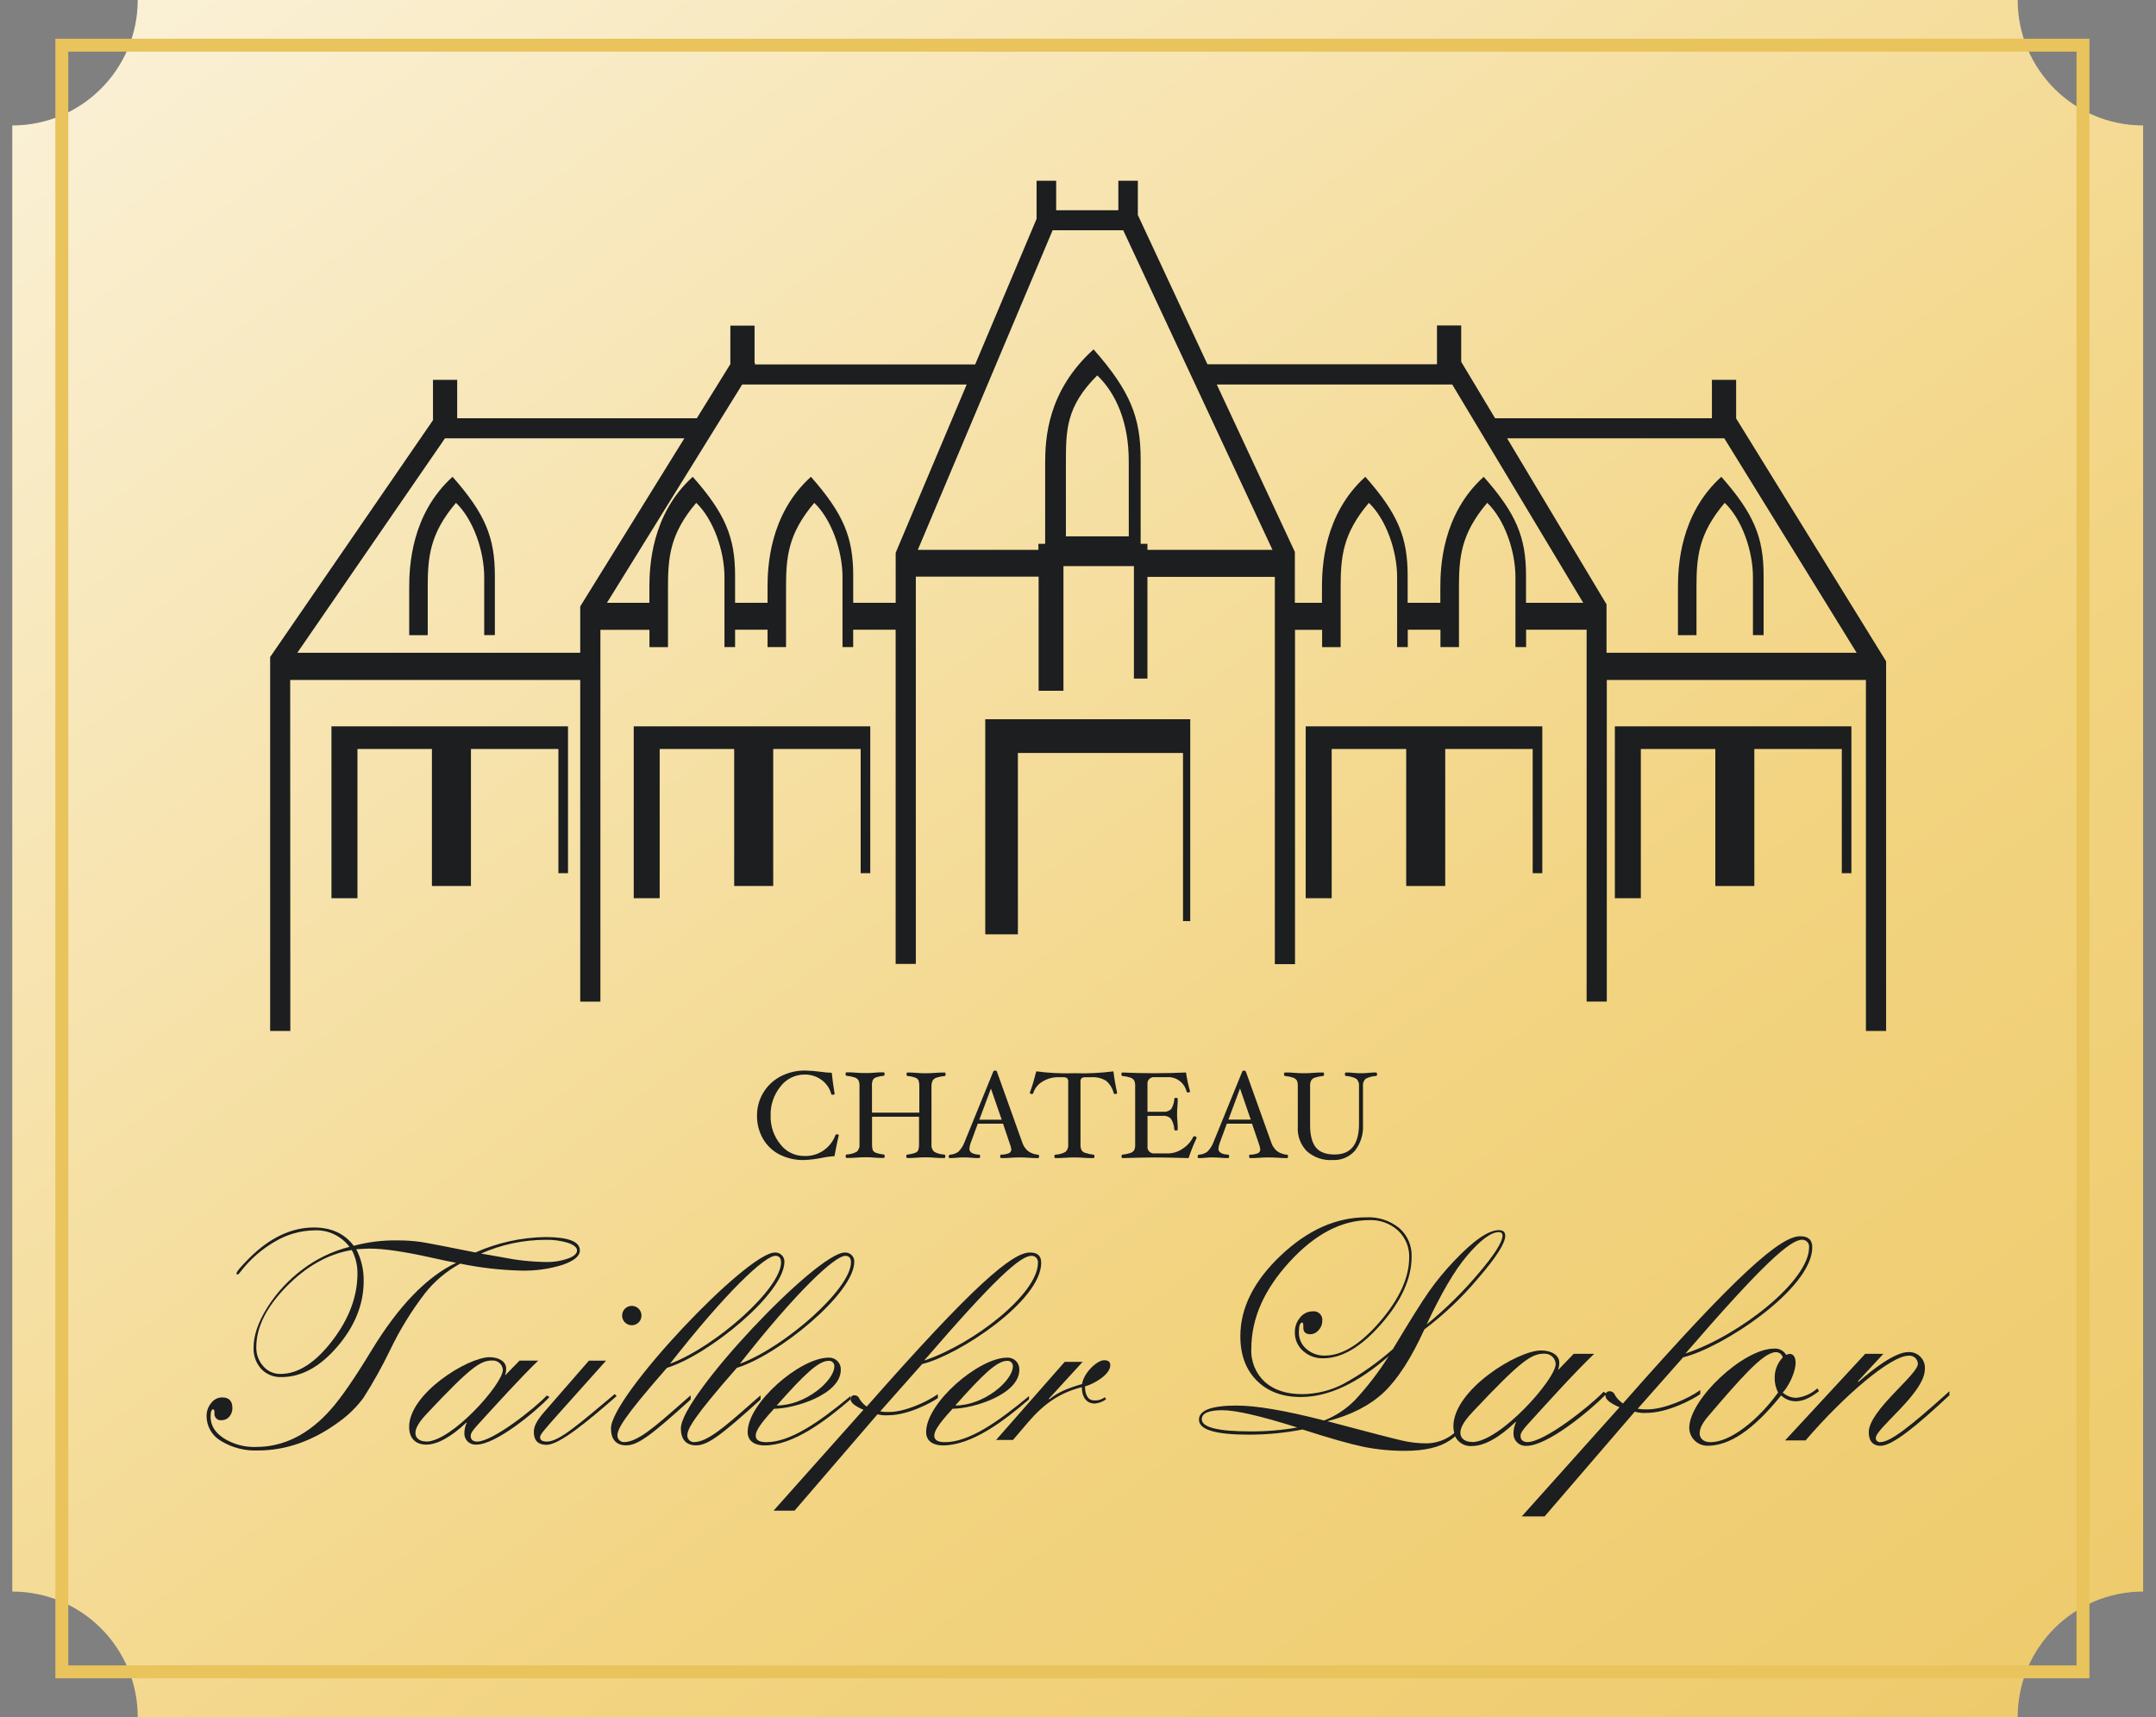 <svg width="167" height="133" viewBox="0 0 167 133" fill="none" xmlns="http://www.w3.org/2000/svg">
<rect x="0" y="0" width="167" height="133" fill="#808080" stroke="none"/>
<path fill-rule="evenodd" clip-rule="evenodd" d="M166.003 9.717V123.283C160.637 123.283 156.286 127.634 156.286 133H10.668C10.668 127.634 6.318 123.283 0.951 123.283L0.951 9.717C6.318 9.717 10.668 5.367 10.668 0L156.286 0C156.286 5.367 160.637 9.717 166.003 9.717Z" fill="url(#paint0_linear_9_162)"/>
<rect x="4.789" y="3.5" width="156.556" height="126" stroke="#E9C35B"/>
<path fill-rule="evenodd" clip-rule="evenodd" d="M42.359 108.094L42.563 108.219C41.491 109.34 38.413 111.912 36.885 111.9C36.652 111.917 36.422 111.838 36.249 111.682C36.077 111.525 35.975 111.305 35.969 111.072C35.962 110.77 36.026 110.472 36.156 110.2H36.113C34.931 111.322 33.85 111.9 33.019 111.9C32.188 111.9 31.691 111.403 31.691 110.528C31.691 107.94 36.238 105.128 37.922 105.128C38.625 105.128 39.206 105.462 39.206 106C39.211 106.17 39.183 106.34 39.125 106.5H39.163L40.241 105.394H41.691C40.363 106.669 38.41 108.819 36.956 110.419C36.581 110.834 36.459 111.044 36.459 111.231C36.459 111.544 36.684 111.665 36.956 111.665C38.16 111.665 41.363 109.134 42.359 108.094ZM32.178 111.012C32.178 111.384 32.488 111.656 33.01 111.656L33.013 111.665C34.988 111.665 38.953 107.197 38.95 106.109C38.922 105.688 38.563 105.366 38.141 105.384C37.225 105.384 36.506 105.837 33.069 109.494C32.241 110.369 32.178 110.784 32.178 111.012Z" fill="#1C1E1F"/>
<path d="M47.613 107.987C44.91 110.25 43.309 111.665 42.375 111.665C42 111.665 41.834 111.544 41.834 111.334C41.834 111.125 42.103 110.812 43.309 109.459L46.944 105.397H45.616L42.178 109.344C41.597 110.006 41.35 110.462 41.35 110.922C41.35 111.5 41.597 111.915 42.344 111.915C43.344 111.915 45.588 110.04 47.766 108.137L47.613 107.987Z" fill="#1C1E1F"/>
<path d="M48.188 101.9C48.186 102.204 48.368 102.478 48.648 102.595C48.929 102.712 49.252 102.649 49.467 102.434C49.682 102.22 49.747 101.897 49.631 101.617C49.515 101.336 49.241 101.153 48.938 101.153C48.739 101.152 48.548 101.231 48.407 101.371C48.267 101.511 48.188 101.701 48.188 101.9Z" fill="#1C1E1F"/>
<path fill-rule="evenodd" clip-rule="evenodd" d="M52.652 108.821C52.923 108.583 53.205 108.335 53.5 108.078L53.494 108.409C50.391 111.228 49.394 111.956 48.494 111.956C47.7 111.956 47.325 111.456 47.325 110.644C47.325 108.162 57.841 97.019 60.028 97.019C60.221 97.01 60.409 97.081 60.547 97.216C60.685 97.35 60.762 97.535 60.76 97.728C60.76 100.194 54.835 104.991 51.663 105.95C48.203 109.894 47.825 110.709 47.825 111.206C47.829 111.481 48.05 111.703 48.325 111.706C49.371 111.706 50.705 110.533 52.652 108.821ZM60.5 97.775C60.5 97.459 60.356 97.275 60.063 97.275C59.247 97.275 56.285 100.028 51.91 105.619H51.947C55.453 104.281 60.5 99.819 60.5 97.775Z" fill="#1C1E1F"/>
<path fill-rule="evenodd" clip-rule="evenodd" d="M58.065 108.821C58.335 108.583 58.618 108.335 58.913 108.078L58.91 108.409C55.806 111.228 54.806 111.956 53.91 111.956C53.116 111.956 52.738 111.456 52.738 110.644C52.738 108.162 63.256 97.019 65.444 97.019C65.636 97.01 65.824 97.081 65.962 97.216C66.1 97.35 66.176 97.535 66.172 97.728C66.172 100.194 60.247 104.991 57.078 105.95C53.616 109.894 53.238 110.709 53.238 111.206C53.243 111.48 53.464 111.701 53.738 111.706C54.783 111.706 56.117 110.533 58.065 108.821ZM65.916 97.775C65.916 97.461 65.773 97.276 65.479 97.275C65.48 97.275 65.481 97.275 65.481 97.275H65.475C65.476 97.275 65.478 97.275 65.479 97.275C64.663 97.281 61.702 100.034 57.322 105.619H57.363C60.869 104.281 65.916 99.819 65.916 97.775Z" fill="#1C1E1F"/>
<path fill-rule="evenodd" clip-rule="evenodd" d="M59.369 111.709C61.191 111.709 63.419 110.184 65.878 108.14V108.397C63.938 110.069 61.438 111.962 59.206 111.962C58.578 111.962 57.913 111.715 57.913 110.922C57.913 108.669 61.978 105.162 64.191 105.162C64.442 105.152 64.687 105.247 64.865 105.425C65.044 105.603 65.139 105.848 65.128 106.1C65.128 108.037 61.5 109.122 59.956 109.122C58.725 110.456 58.538 110.915 58.538 111.206C58.538 111.625 58.953 111.709 59.369 111.709ZM64.501 105.521C64.418 105.442 64.305 105.401 64.191 105.409C63.397 105.409 62.313 106.45 60.163 108.869C62.394 108.869 64.628 106.95 64.628 105.825C64.63 105.71 64.584 105.6 64.501 105.521Z" fill="#1C1E1F"/>
<path fill-rule="evenodd" clip-rule="evenodd" d="M73.2 111.709C75.037 111.709 77.247 110.184 79.706 108.14L79.703 108.397C77.766 110.069 75.263 111.962 73.031 111.962C72.406 111.962 71.737 111.715 71.737 110.922C71.737 108.669 75.806 105.162 78.019 105.162C78.271 105.151 78.516 105.246 78.695 105.424C78.873 105.602 78.968 105.848 78.956 106.1C78.956 108.037 75.328 109.122 73.784 109.122C72.556 110.456 72.369 110.915 72.369 111.206C72.369 111.625 72.784 111.709 73.2 111.709ZM78.331 105.521C78.248 105.442 78.136 105.401 78.022 105.409C77.228 105.409 76.144 106.45 73.994 108.869C76.225 108.869 78.456 106.95 78.456 105.825C78.459 105.71 78.414 105.6 78.331 105.521Z" fill="#1C1E1F"/>
<path fill-rule="evenodd" clip-rule="evenodd" d="M68.888 109.372C70.053 109.372 71.763 108.619 72.638 107.994L72.65 108.29C72.191 108.622 70.353 109.625 68.813 109.625C68.529 109.647 68.244 109.622 67.969 109.55L61.544 117.015H59.919L66.881 109.203C66.216 108.909 65.884 108.662 65.884 108.369C65.882 108.291 65.912 108.215 65.967 108.16C66.022 108.105 66.097 108.075 66.175 108.078C66.308 108.071 66.434 108.134 66.509 108.244C66.655 108.529 66.87 108.773 67.134 108.953C75.353 99.606 78.397 97.019 79.775 97.019C80.316 97.019 80.65 97.228 80.65 97.816C80.65 100.778 74.225 104.99 71.428 105.659L68.178 109.328C68.412 109.367 68.65 109.382 68.888 109.372ZM80.269 97.43C80.173 97.326 80.035 97.269 79.894 97.275C79.062 97.275 77.141 98.941 71.603 105.365H71.647C75.475 104.065 80.397 100.194 80.397 97.816C80.412 97.674 80.366 97.534 80.269 97.43Z" fill="#1C1E1F"/>
<path d="M86 105.753C86 105.44 85.8 105.365 85.513 105.365C84.981 105.365 83.95 106.325 83.816 107.206C82.756 107.519 81.941 107.831 81.284 108.39L81.241 108.35L83.859 105.49H82.469L77.156 111.537H78.466L79.688 110.106C80.856 108.756 82.081 107.878 83.797 107.45C83.797 108.228 84.163 108.719 84.8 108.719C85.116 108.689 85.418 108.575 85.675 108.39L85.575 108.228C85.335 108.411 85.035 108.498 84.734 108.472C84.247 108.472 84.041 107.981 84.041 107.39C84.669 107.225 86 106.5 86 105.753Z" fill="#1C1E1F"/>
<path fill-rule="evenodd" clip-rule="evenodd" d="M131.7 107.675C130.762 108.35 128.887 109.169 127.622 109.169C127.364 109.179 127.105 109.163 126.85 109.122L130.375 105.137C133.406 104.412 140.375 99.825 140.375 96.619C140.375 95.994 140.012 95.759 139.437 95.759C137.941 95.759 134.634 98.572 125.709 108.715C125.421 108.521 125.186 108.257 125.028 107.947C124.948 107.827 124.81 107.758 124.666 107.765C124.552 107.764 124.447 107.824 124.391 107.922L124.209 107.809C123.122 108.944 119.634 111.703 118.319 111.703C118.025 111.703 117.778 111.572 117.778 111.231C117.778 111.025 117.912 110.8 118.319 110.347L118.382 110.277L118.382 110.277C119.96 108.538 122.057 106.225 123.484 104.865H121.897L120.719 106.09H120.687C120.752 105.916 120.783 105.73 120.778 105.544C120.778 104.959 120.153 104.606 119.369 104.606C117.534 104.606 112.575 107.662 112.575 110.497C112.576 110.669 112.599 110.84 112.644 111.006C112.032 111.523 111.257 111.806 110.456 111.803C109.838 111.799 109.222 111.727 108.619 111.59C107.994 111.447 106.05 110.95 102.813 110.087C104.644 109.617 106.102 108.871 107.188 107.85C108.266 106.825 109.313 105.206 110.328 102.978C111.852 101.827 113.24 100.508 114.469 99.047C115.887 97.409 116.596 96.302 116.594 95.725C116.594 95.431 116.431 95.287 116.094 95.287C115.298 95.287 114.152 96.075 112.656 97.65C111.935 98.402 111.272 99.207 110.672 100.059C110.094 100.884 109.169 102.369 107.891 104.5C106.711 105.547 105.416 106.457 104.031 107.212C103.055 107.713 101.975 107.979 100.878 107.99C99.65 107.99 98.691 107.678 97.981 107.053C97.261 106.393 96.873 105.445 96.925 104.469C96.925 102.137 97.912 99.895 99.888 97.74C101.863 95.586 103.928 94.509 106.084 94.509C106.898 94.479 107.691 94.771 108.291 95.322C108.862 95.857 109.176 96.611 109.153 97.394C109.153 98.954 108.399 100.612 106.891 102.369C105.382 104.125 103.96 105.003 102.625 105.003C102.098 105.02 101.584 104.836 101.188 104.487C100.812 104.168 100.6 103.696 100.609 103.203C100.609 102.697 100.697 102.444 100.872 102.444C100.934 102.444 100.959 102.562 100.953 102.8C100.938 103.169 101.122 103.35 101.509 103.35C101.753 103.341 101.981 103.227 102.134 103.037C102.319 102.845 102.423 102.589 102.422 102.322C102.45 102.116 102.379 101.908 102.231 101.762C102.083 101.616 101.875 101.548 101.669 101.578C101.29 101.58 100.934 101.757 100.703 102.056C100.433 102.374 100.288 102.78 100.297 103.197C100.285 103.744 100.514 104.269 100.922 104.634C101.348 105.022 101.908 105.23 102.484 105.215C103.943 105.215 105.448 104.325 107 102.544C108.552 100.762 109.332 99.037 109.341 97.369C109.38 96.514 109.028 95.689 108.384 95.125C107.66 94.542 106.747 94.246 105.819 94.294C103.49 94.294 101.283 95.281 99.2 97.256C97.117 99.231 96.075 101.314 96.075 103.506C96.075 104.948 96.501 106.094 97.353 106.944C98.205 107.794 99.344 108.217 100.769 108.212C102.875 108.212 105.14 107.159 107.563 105.053C106.797 106.272 105.918 107.416 104.938 108.469C104.263 109.149 103.454 109.681 102.563 110.031C99.558 109.26 97.303 108.875 95.797 108.875C93.845 108.875 92.869 109.239 92.869 109.969C92.869 110.742 94.145 111.128 96.697 111.128C98.105 111.132 99.509 110.998 100.891 110.728C103.003 111.407 104.576 111.854 105.609 112.069C106.669 112.28 107.747 112.385 108.828 112.381C110.347 112.381 111.505 112.111 112.303 111.572C112.446 111.477 112.583 111.372 112.712 111.259C112.947 111.755 113.465 112.054 114.012 112.009C114.95 112.009 116.097 111.384 117.387 110.153H117.434C117.294 110.445 117.224 110.766 117.231 111.09C117.239 111.344 117.35 111.584 117.538 111.755C117.726 111.926 117.975 112.013 118.228 111.997C119.869 111.997 123.122 109.3 124.356 108.044C124.355 108.062 124.355 108.081 124.356 108.1C124.356 108.412 124.722 108.69 125.444 109.006L117.875 117.459H119.644L126.625 109.35C126.919 109.432 127.224 109.464 127.528 109.444C129.206 109.444 131.2 108.35 131.697 107.99L131.7 107.675ZM139.584 96.031C139.738 96.027 139.886 96.089 139.99 96.201C140.094 96.314 140.144 96.466 140.128 96.619C140.128 99.203 134.781 103.415 130.612 104.822H130.569C136.594 97.844 138.678 96.031 139.584 96.031ZM116.087 95.441C115.497 95.441 114.666 96.053 113.622 97.281V97.287C112.686 98.381 111.647 100.15 110.503 102.594C111.946 101.415 113.278 100.107 114.481 98.684C115.748 97.205 116.381 96.212 116.381 95.706C116.381 95.531 116.284 95.441 116.087 95.441ZM96.838 110.875C94.338 110.875 93.088 110.562 93.088 109.937C93.088 109.469 93.616 109.234 94.678 109.234C95.741 109.234 97.641 109.681 100.488 110.572C99.283 110.785 98.061 110.886 96.838 110.875ZM113.119 110.994C113.119 111.403 113.459 111.694 114.025 111.694L114.028 111.703C116.178 111.703 120.506 106.837 120.503 105.647C120.473 105.188 120.082 104.836 119.622 104.856C118.625 104.856 117.844 105.356 114.094 109.34C113.187 110.294 113.119 110.744 113.119 110.994Z" fill="#1C1E1F"/>
<path fill-rule="evenodd" clip-rule="evenodd" d="M140.763 107.547L140.9 107.75C140.491 108.081 139.813 108.534 139.141 108.544C138.703 108.555 138.28 108.392 137.963 108.09C135.809 110.762 133.975 111.987 132.253 111.987C131.486 111.987 130.861 111.373 130.847 110.606C130.847 108.406 135.031 104.465 137.409 104.465C137.799 104.427 138.173 104.623 138.363 104.965C138.44 104.905 138.536 104.873 138.634 104.875C138.95 104.875 139.084 105.19 139.084 105.553C139.084 106.325 138.519 107.412 138.088 107.869C138.376 108.124 138.746 108.269 139.131 108.275C139.739 108.213 140.311 107.957 140.763 107.547ZM132.494 111.712C134.034 111.712 136.188 109.994 137.725 107.869V107.859C137.541 107.496 137.451 107.092 137.463 106.684C137.468 106.111 137.692 105.561 138.088 105.147C138.029 104.899 137.802 104.728 137.547 104.74C136.572 104.74 134.759 106.847 132.313 109.7C131.791 110.312 131.653 110.715 131.653 111.034C131.653 111.353 131.884 111.712 132.494 111.712Z" fill="#1C1E1F"/>
<path d="M145.656 111.703C145.565 111.718 145.472 111.692 145.402 111.631C145.332 111.571 145.293 111.483 145.294 111.391C145.294 110.622 149.097 107.903 149.097 106.047C149.126 105.694 149 105.347 148.752 105.095C148.504 104.843 148.159 104.711 147.806 104.734C146.788 104.734 145.044 106.069 143.956 107.044L143.909 106.997L145.881 104.869H144.475L138.269 111.575H139.856C142.847 108.084 146.472 105.012 147.828 105.012C148.009 104.99 148.191 105.046 148.33 105.164C148.468 105.283 148.551 105.455 148.556 105.637C148.556 106.5 144.75 109.244 144.75 110.95C144.75 111.678 145.134 111.994 145.656 111.994C146.609 111.994 148.578 110.341 151 108.075V107.762C147.9 110.562 146.403 111.703 145.656 111.703Z" fill="#1C1E1F"/>
<path fill-rule="evenodd" clip-rule="evenodd" d="M35.647 97.881C37.209 98.204 38.797 98.384 40.391 98.422C41.479 98.448 42.565 98.293 43.603 97.966C44.475 97.653 44.916 97.297 44.916 96.859C44.916 96.169 44.022 95.822 42.241 95.822C40.375 95.852 38.534 96.258 36.828 97.016C34.578 96.563 33.166 96.291 32.591 96.2C31.992 96.118 31.389 96.078 30.785 96.081C29.642 96.061 28.503 96.202 27.4 96.5C26.694 95.556 25.665 95.083 24.313 95.081C22.569 95.081 20.902 95.871 19.313 97.45C18.647 98.115 18.316 98.512 18.316 98.653C18.326 98.697 18.368 98.726 18.413 98.722C18.453 98.722 18.531 98.647 18.644 98.494C19.371 97.548 20.278 96.756 21.313 96.162C22.228 95.618 23.27 95.321 24.335 95.303C25.402 95.248 26.427 95.727 27.069 96.581C25.741 96.916 24.495 97.517 23.406 98.347C22.326 99.157 21.404 100.16 20.688 101.306C19.988 102.431 19.639 103.458 19.641 104.387C19.616 104.996 19.831 105.59 20.238 106.044C20.645 106.466 21.214 106.693 21.8 106.669C23.338 106.669 24.788 105.881 26.138 104.3C27.488 102.719 28.169 101.034 28.169 99.231C28.183 98.375 27.987 97.528 27.597 96.766C28.163 96.731 28.506 96.716 28.619 96.716C29.717 96.716 31.297 96.945 33.359 97.403C34.238 97.603 34.897 97.74 35.331 97.816C33.059 98.897 30.878 101.152 28.791 104.581C27.509 106.696 26.468 108.211 25.666 109.128C23.941 111.097 21.994 112.081 19.825 112.081C18.943 112.111 18.072 111.875 17.325 111.403C16.65 110.961 16.313 110.413 16.313 109.759C16.313 109.362 16.381 109.165 16.516 109.165C16.581 109.165 16.613 109.262 16.613 109.456C16.591 109.61 16.644 109.765 16.755 109.874C16.865 109.984 17.021 110.034 17.175 110.009C17.402 110.01 17.618 109.909 17.763 109.734C17.922 109.548 18.006 109.31 18 109.065C18 108.519 17.738 108.244 17.21 108.244C16.877 108.245 16.565 108.402 16.366 108.669C16.126 108.955 15.996 109.317 16 109.69C16.003 110.485 16.428 111.218 17.116 111.615C17.977 112.141 18.976 112.398 19.985 112.353C22.176 112.353 24.292 111.597 26.331 110.084C27.026 109.575 27.64 108.966 28.153 108.275C28.923 107.068 29.62 105.815 30.241 104.525C30.979 102.991 31.874 101.538 32.91 100.187C33.655 99.24 34.587 98.455 35.647 97.881ZM42.285 96.037C42.869 96.022 43.451 96.103 44.01 96.275C44.469 96.437 44.697 96.631 44.697 96.862C44.697 97.094 44.463 97.325 43.994 97.487C43.453 97.678 42.883 97.769 42.309 97.756C41.155 97.739 40.004 97.614 38.872 97.384C38.003 97.228 37.463 97.131 37.263 97.1C38.844 96.398 40.555 96.036 42.285 96.037ZM25.725 103.869C27.034 102.167 27.688 100.424 27.688 98.641C27.695 98.009 27.544 97.386 27.25 96.828C25.436 97.126 23.749 98.069 22.191 99.656C20.633 101.244 19.853 102.806 19.853 104.344C19.837 104.888 20.029 105.418 20.391 105.825C20.721 106.214 21.209 106.434 21.719 106.425C23.081 106.423 24.417 105.571 25.725 103.869Z" fill="#1C1E1F"/>
<path d="M62.334 83.234C62.805 83.228 63.265 83.376 63.644 83.656C64.006 83.918 64.267 84.296 64.381 84.728C64.381 84.775 64.434 84.8 64.497 84.8C64.559 84.8 64.65 84.775 64.65 84.728C64.544 84.103 64.469 83.544 64.428 83.097C64.142 83.09 63.858 83.064 63.575 83.022C63.175 82.966 62.772 82.934 62.369 82.925C61.703 82.915 61.046 83.072 60.456 83.381C59.328 83.974 58.626 85.147 58.638 86.422C58.629 87.044 58.786 87.658 59.094 88.2C59.394 88.725 59.84 89.152 60.378 89.428C60.971 89.726 61.628 89.873 62.291 89.856C62.745 89.837 63.198 89.781 63.644 89.691C63.97 89.62 64.301 89.576 64.634 89.559C64.741 88.988 64.852 88.448 64.969 87.937C64.969 87.887 64.922 87.862 64.834 87.862C64.78 87.857 64.728 87.887 64.706 87.937C64.335 88.941 63.359 89.59 62.291 89.544C61.568 89.548 60.885 89.212 60.447 88.637C59.938 88.013 59.669 87.227 59.691 86.422C59.666 85.602 59.936 84.8 60.453 84.162C60.899 83.574 61.596 83.23 62.334 83.234Z" fill="#1C1E1F"/>
<path d="M72.25 83.687C72.321 83.585 72.425 83.509 72.544 83.472C72.747 83.407 72.957 83.365 73.169 83.347C73.222 83.347 73.244 83.303 73.244 83.212C73.244 83.122 73.222 83.078 73.169 83.078C72.95 83.078 72.694 83.078 72.4 83.106C72.106 83.134 71.881 83.134 71.691 83.134C71.5 83.134 71.272 83.134 71.016 83.106C70.759 83.078 70.513 83.078 70.3 83.078C70.247 83.078 70.219 83.125 70.219 83.212C70.219 83.3 70.247 83.347 70.3 83.347C70.506 83.363 70.709 83.407 70.903 83.478C71.013 83.515 71.104 83.595 71.153 83.7C71.197 83.848 71.216 84.002 71.209 84.156V86.187H67.541V84.141C67.524 83.969 67.55 83.796 67.616 83.637C67.68 83.546 67.774 83.478 67.881 83.447C68.064 83.386 68.252 83.347 68.444 83.331C68.497 83.331 68.519 83.287 68.519 83.197C68.519 83.106 68.497 83.062 68.444 83.062C68.231 83.062 67.994 83.062 67.725 83.091C67.456 83.119 67.247 83.119 67.053 83.119C66.859 83.119 66.622 83.119 66.338 83.091C66.053 83.062 65.788 83.062 65.572 83.062C65.525 83.062 65.497 83.109 65.497 83.197C65.497 83.284 65.525 83.331 65.572 83.331C65.784 83.35 65.994 83.392 66.197 83.456C66.316 83.494 66.419 83.57 66.491 83.672C66.557 83.819 66.586 83.98 66.575 84.141V88.625C66.603 88.843 66.525 89.061 66.366 89.212C66.123 89.344 65.854 89.418 65.578 89.428C65.531 89.428 65.503 89.478 65.503 89.559C65.503 89.641 65.531 89.694 65.578 89.694C65.794 89.694 66.05 89.694 66.344 89.669C66.638 89.644 66.866 89.641 67.059 89.641C67.253 89.641 67.478 89.641 67.731 89.669C67.984 89.697 68.238 89.694 68.45 89.694C68.503 89.694 68.525 89.647 68.525 89.559C68.525 89.472 68.503 89.434 68.45 89.428C68.246 89.409 68.044 89.366 67.85 89.3C67.739 89.261 67.648 89.18 67.597 89.075C67.556 88.929 67.539 88.777 67.547 88.625V86.5H71.188V88.631C71.195 88.783 71.175 88.935 71.131 89.081C71.08 89.186 70.989 89.267 70.878 89.306C70.684 89.373 70.483 89.416 70.278 89.434C70.225 89.434 70.197 89.484 70.197 89.566C70.197 89.647 70.225 89.7 70.278 89.7C70.491 89.7 70.728 89.7 70.994 89.675C71.259 89.65 71.472 89.647 71.669 89.647C71.866 89.647 72.097 89.647 72.378 89.675C72.659 89.703 72.928 89.7 73.147 89.7C73.2 89.7 73.222 89.653 73.222 89.566C73.222 89.478 73.2 89.441 73.147 89.434C72.873 89.423 72.604 89.349 72.363 89.219C72.202 89.068 72.123 88.85 72.15 88.631V84.153C72.144 83.992 72.178 83.832 72.25 83.687Z" fill="#1C1E1F"/>
<path fill-rule="evenodd" clip-rule="evenodd" d="M77.525 89.441C77.739 89.445 77.951 89.406 78.15 89.328C78.263 89.277 78.335 89.164 78.334 89.04C78.321 88.904 78.287 88.77 78.234 88.644L77.694 87.04H75.737L75.191 88.525C75.133 88.672 75.098 88.827 75.088 88.984C75.088 89.262 75.347 89.415 75.862 89.441C75.897 89.441 75.919 89.484 75.919 89.572C75.919 89.659 75.894 89.706 75.841 89.706C75.662 89.706 75.431 89.703 75.216 89.678C75 89.653 74.766 89.653 74.628 89.653C74.491 89.653 74.322 89.659 74.112 89.678C73.898 89.697 73.714 89.706 73.559 89.706C73.513 89.706 73.487 89.678 73.487 89.587C73.487 89.497 73.528 89.441 73.6 89.441C73.825 89.427 74.041 89.351 74.225 89.222C74.434 89.015 74.597 88.765 74.703 88.49L76.938 83.003C76.961 82.952 77.016 82.921 77.072 82.928C77.15 82.928 77.197 82.953 77.216 82.997L79.181 88.49C79.264 88.754 79.422 88.989 79.634 89.165C79.857 89.326 80.12 89.422 80.394 89.441C80.456 89.447 80.484 89.478 80.484 89.569C80.484 89.659 80.463 89.706 80.412 89.706C80.191 89.706 79.916 89.7 79.666 89.678C79.416 89.656 79.234 89.656 79.041 89.656C79.012 89.656 78.982 89.656 78.952 89.656C78.779 89.655 78.58 89.654 78.322 89.678C78.019 89.706 77.759 89.706 77.547 89.706C77.497 89.706 77.472 89.659 77.472 89.572C77.472 89.484 77.491 89.441 77.525 89.441ZM76.756 84.322L75.856 86.731H77.591L76.756 84.322Z" fill="#1C1E1F"/>
<path d="M83.244 83.131C82.25 83.165 81.255 83.117 80.269 82.987C80.109 83.612 79.956 84.15 79.769 84.634C79.769 84.703 79.822 84.74 79.931 84.74C79.978 84.744 80.021 84.714 80.034 84.669C80.152 84.294 80.406 83.977 80.747 83.781C81.115 83.553 81.54 83.435 81.972 83.441H82.341C82.45 83.431 82.56 83.457 82.653 83.516C82.723 83.594 82.754 83.699 82.741 83.803V88.637C82.77 88.856 82.692 89.075 82.531 89.225C82.29 89.356 82.022 89.43 81.747 89.441C81.694 89.441 81.669 89.49 81.669 89.572C81.669 89.653 81.694 89.706 81.747 89.706C81.959 89.706 82.213 89.706 82.513 89.681C82.812 89.656 83.034 89.656 83.231 89.656C83.428 89.656 83.656 89.656 83.934 89.681C84.213 89.706 84.487 89.706 84.697 89.706C84.747 89.706 84.775 89.659 84.775 89.572C84.775 89.484 84.747 89.447 84.697 89.441C84.491 89.42 84.288 89.377 84.091 89.312C83.964 89.283 83.852 89.207 83.778 89.1C83.711 88.955 83.682 88.796 83.694 88.637V83.803C83.681 83.7 83.711 83.596 83.778 83.516C83.872 83.458 83.981 83.431 84.091 83.441H84.541C84.939 83.414 85.335 83.511 85.675 83.719C85.968 83.965 86.174 84.299 86.263 84.672C86.273 84.716 86.314 84.745 86.359 84.74C86.472 84.74 86.531 84.709 86.531 84.647C86.407 84.099 86.311 83.545 86.244 82.987C85.249 83.115 84.246 83.164 83.244 83.131Z" fill="#1C1E1F"/>
<path d="M92.509 88.012C92.477 88.008 92.446 88.024 92.431 88.053C92.249 88.431 91.964 88.75 91.609 88.975C91.279 89.208 90.886 89.336 90.481 89.344H89.438C89.284 89.364 89.129 89.311 89.021 89.2C88.912 89.09 88.862 88.934 88.884 88.781V86.434H90.084C90.318 86.41 90.549 86.497 90.709 86.669C90.859 86.918 90.945 87.2 90.959 87.49C90.959 87.54 91.003 87.566 91.094 87.566C91.184 87.566 91.225 87.54 91.225 87.49C91.225 87.328 91.225 87.122 91.2 86.865C91.175 86.609 91.175 86.444 91.175 86.294C91.175 86.144 91.175 85.953 91.2 85.722C91.225 85.49 91.225 85.278 91.225 85.119C91.225 85.066 91.181 85.04 91.094 85.04C91.006 85.04 90.959 85.066 90.959 85.119C90.948 85.394 90.867 85.663 90.725 85.9C90.555 86.067 90.318 86.147 90.081 86.119H88.881V84C88.859 83.846 88.911 83.691 89.02 83.581C89.129 83.47 89.284 83.417 89.438 83.437H90.403C91.111 83.391 91.749 83.865 91.909 84.556C91.923 84.6 91.967 84.628 92.013 84.622C92.122 84.622 92.178 84.591 92.178 84.528C92.041 84.051 91.937 83.566 91.866 83.075C91.069 83.112 90.244 83.131 89.4 83.131C88.556 83.131 87.741 83.112 86.938 83.075C86.884 83.075 86.862 83.122 86.862 83.209C86.862 83.297 86.884 83.344 86.938 83.344C87.15 83.362 87.36 83.405 87.562 83.472C87.679 83.51 87.78 83.586 87.85 83.687C87.913 83.834 87.94 83.994 87.928 84.153V88.637C87.942 88.796 87.914 88.955 87.847 89.1C87.776 89.202 87.673 89.278 87.553 89.312C87.356 89.377 87.153 89.42 86.947 89.441C86.894 89.441 86.872 89.49 86.872 89.569C86.872 89.647 86.894 89.706 86.947 89.706C88.15 89.672 89 89.656 89.503 89.656C90.006 89.656 90.869 89.672 92.066 89.706C92.241 89.173 92.45 88.651 92.691 88.144C92.689 88.108 92.669 88.075 92.638 88.056C92.6 88.03 92.555 88.014 92.509 88.012Z" fill="#1C1E1F"/>
<path fill-rule="evenodd" clip-rule="evenodd" d="M94.506 89.678C94.287 89.656 94.088 89.656 93.919 89.656C93.898 89.656 93.877 89.656 93.856 89.656C93.731 89.655 93.583 89.654 93.397 89.678C93.178 89.706 92.997 89.706 92.841 89.706C92.794 89.706 92.769 89.678 92.769 89.587C92.769 89.497 92.809 89.441 92.881 89.441C93.106 89.427 93.322 89.351 93.506 89.222C93.719 89.017 93.883 88.767 93.987 88.49L96.222 83.003C96.244 82.95 96.3 82.919 96.356 82.928C96.431 82.928 96.481 82.953 96.5 82.997L98.466 88.49C98.549 88.754 98.705 88.988 98.916 89.165C99.138 89.326 99.401 89.421 99.675 89.441C99.737 89.447 99.769 89.478 99.769 89.569C99.769 89.659 99.744 89.706 99.694 89.706C99.475 89.706 99.203 89.7 98.95 89.678C98.697 89.656 98.519 89.656 98.325 89.656C98.296 89.656 98.266 89.656 98.236 89.656C98.062 89.655 97.861 89.654 97.603 89.678C97.3 89.706 97.044 89.706 96.831 89.706C96.781 89.706 96.753 89.659 96.753 89.572C96.753 89.484 96.772 89.441 96.809 89.441C97.023 89.445 97.236 89.407 97.434 89.328C97.547 89.277 97.62 89.164 97.619 89.04C97.607 88.904 97.575 88.771 97.525 88.644L96.981 87.04H95.028L94.481 88.525C94.423 88.672 94.387 88.827 94.375 88.984C94.375 89.262 94.634 89.415 95.15 89.441C95.188 89.441 95.206 89.484 95.206 89.572C95.206 89.659 95.181 89.706 95.131 89.706C94.947 89.706 94.725 89.7 94.506 89.678ZM96.881 86.722L96.05 84.312L95.153 86.722H96.881Z" fill="#1C1E1F"/>
<path d="M101.219 89.165C101.764 89.653 102.482 89.902 103.213 89.856C103.872 89.894 104.512 89.628 104.95 89.134C105.392 88.567 105.614 87.859 105.575 87.141V84.153C105.545 83.935 105.62 83.716 105.778 83.562C106.029 83.433 106.305 83.358 106.588 83.344C106.638 83.344 106.663 83.3 106.663 83.209C106.663 83.119 106.638 83.075 106.588 83.075C106.428 83.075 106.228 83.075 105.994 83.103C105.759 83.131 105.575 83.131 105.422 83.131C105.269 83.131 105.072 83.131 104.828 83.103C104.584 83.075 104.397 83.075 104.247 83.075C104.2 83.075 104.175 83.122 104.175 83.209C104.175 83.297 104.2 83.344 104.247 83.344C104.528 83.356 104.803 83.429 105.053 83.559C105.217 83.712 105.296 83.934 105.266 84.156V87.05C105.266 88.637 104.636 89.43 103.375 89.428C102.706 89.428 102.219 89.247 101.925 88.881C101.631 88.516 101.478 87.944 101.478 87.162V84.156C101.464 83.994 101.495 83.831 101.566 83.684C101.635 83.58 101.739 83.503 101.859 83.469C102.063 83.404 102.272 83.362 102.484 83.344C102.534 83.344 102.559 83.3 102.559 83.209C102.559 83.119 102.534 83.075 102.488 83.075C102.275 83.075 102.019 83.075 101.722 83.103C101.425 83.131 101.2 83.131 101.006 83.131C100.813 83.131 100.575 83.131 100.297 83.103C100.019 83.075 99.75 83.075 99.534 83.075C99.484 83.075 99.46 83.122 99.46 83.209C99.46 83.297 99.484 83.344 99.534 83.344C99.747 83.362 99.957 83.405 100.159 83.472C100.276 83.511 100.376 83.587 100.447 83.687C100.51 83.834 100.537 83.994 100.525 84.153V87.278C100.479 87.977 100.731 88.663 101.219 89.165Z" fill="#1C1E1F"/>
<path fill-rule="evenodd" clip-rule="evenodd" d="M22.478 52.669H44.944V77.587H46.506V48.784H50.306V50.128H51.741V45.513C51.741 43.172 51.885 41.356 53.928 38.95C55.26 40.222 56.116 42.675 56.116 44.697V50.122H56.938V48.778H59.453V50.122H60.885V45.513C60.885 43.172 61.031 41.356 63.072 38.95C64.406 40.222 65.26 42.675 65.26 44.697V50.122H66.085V48.778H69.375V74.665H70.938V44.666H80.45V53.506H82.372V43.853H87.831V52.562H88.878V44.684H98.747V74.684H100.309V48.784H102.409V50.128H103.844V45.513C103.844 43.172 103.991 41.356 106.031 38.95C107.366 40.222 108.219 42.675 108.219 44.697V50.122H109.044V48.778H111.575V50.122H113.009V45.513C113.009 43.172 113.156 41.356 115.197 38.95C116.531 40.222 117.384 42.675 117.384 44.697V50.122H118.209V48.778H122.897V77.581H124.459V52.669H144.531V79.856H146.094V51.225L134.478 32.413V29.422H132.603V32.397H115.806L113.181 28.022V25.209H111.306V28.216H93.525L88.135 16.653V14H86.625V16.284H81.809V14H80.291V16.953L75.534 28.231H58.45L58.503 28.144L58.447 28.109V25.225H56.572V28.203L53.975 32.397H35.413V29.422H33.538V32.547L20.925 50.894V79.859H22.488L22.478 52.669ZM87.434 41.547H82.563V35.922C82.563 33.316 82.563 31.5 84.991 29.078C86.475 30.494 87.431 32.772 87.431 35.697L87.434 41.547ZM88.353 35.581V42.125H88.878V42.594H98.566L87.003 17.837H81.534L71.091 42.594H80.434V42.125H80.956V35.931C80.956 33.953 81.128 30.297 84.706 27.062C87.528 30.269 88.353 32.297 88.353 35.581ZM133.563 33.953L143.812 50.562H124.438V46.812L116.738 33.953H133.563ZM122.634 46.694L112.488 29.784H94.25L100.297 42.75V46.694H102.397V45.513C102.397 43.909 102.541 39.841 105.756 36.934C108.294 39.803 109.034 41.641 109.034 44.591V46.694H111.566V45.513C111.566 43.909 111.709 39.841 114.925 36.934C117.463 39.803 118.203 41.641 118.203 44.591V46.694H122.634ZM69.378 42.816V46.691H66.088V44.591C66.088 41.641 65.347 39.803 62.813 36.934C59.594 39.841 59.453 43.909 59.453 45.513V46.694H56.938V44.591C56.938 41.641 56.194 39.803 53.66 36.934C50.444 39.841 50.3 43.909 50.3 45.513V46.694H47.013L57.488 29.784H74.878L69.378 42.816ZM44.944 50.562V46.972L53.01 33.953H34.466L23.031 50.562H44.944Z" fill="#1C1E1F"/>
<path d="M31.697 45.512V49.2H33.131V45.512C33.131 43.172 33.278 41.356 35.319 38.95C36.653 40.222 37.506 42.675 37.506 44.697V49.194H38.331V44.591C38.331 41.641 37.591 39.803 35.053 36.934C31.841 39.841 31.697 43.909 31.697 45.512Z" fill="#1C1E1F"/>
<path d="M131.406 45.512C131.406 43.172 131.55 41.356 133.594 38.95C134.928 40.222 135.781 42.675 135.781 44.697V49.194H136.606V44.591C136.606 41.641 135.866 39.803 133.331 36.934C130.116 39.841 129.972 43.909 129.972 45.512V49.2H131.406V45.512Z" fill="#1C1E1F"/>
<path d="M43.997 67.637V58.016V57.072V56.263H25.675V57.072V58.016V69.575H27.688V58.016H33.456V68.628H36.478V58.016H43.253V67.637H43.997Z" fill="#1C1E1F"/>
<path d="M92.194 71.347V58.325V58.109V55.712H76.316V58.109V58.325V72.372H78.844V58.325H91.634V71.347H92.194Z" fill="#1C1E1F"/>
<path d="M66.666 67.637H67.409V58.016V57.072V56.263H49.088V57.072V58.016V69.575H51.097V58.016H56.869V68.628H59.891V58.016H66.666V67.637Z" fill="#1C1E1F"/>
<path d="M119.463 67.637V58.016V57.072V56.263H101.138V57.072V58.016V69.575H103.15V58.016H108.922V68.628H111.944V58.016H118.719V67.637H119.463Z" fill="#1C1E1F"/>
<path d="M143.406 67.637V58.016V57.072V56.263H125.084V57.072V58.016V69.575H127.097V58.016H132.866V68.628H135.888V58.016H142.663V67.637H143.406Z" fill="#1C1E1F"/>
<defs>
<linearGradient id="paint0_linear_9_162" x1="-112.153" y1="69.109" x2="45.215" y2="285.452" gradientUnits="userSpaceOnUse">
<stop stop-color="#FBF4E0"/>
<stop offset="0.547" stop-color="#F2D37F"/>
<stop offset="1" stop-color="#E9C35B"/>
</linearGradient>
</defs>
</svg>
